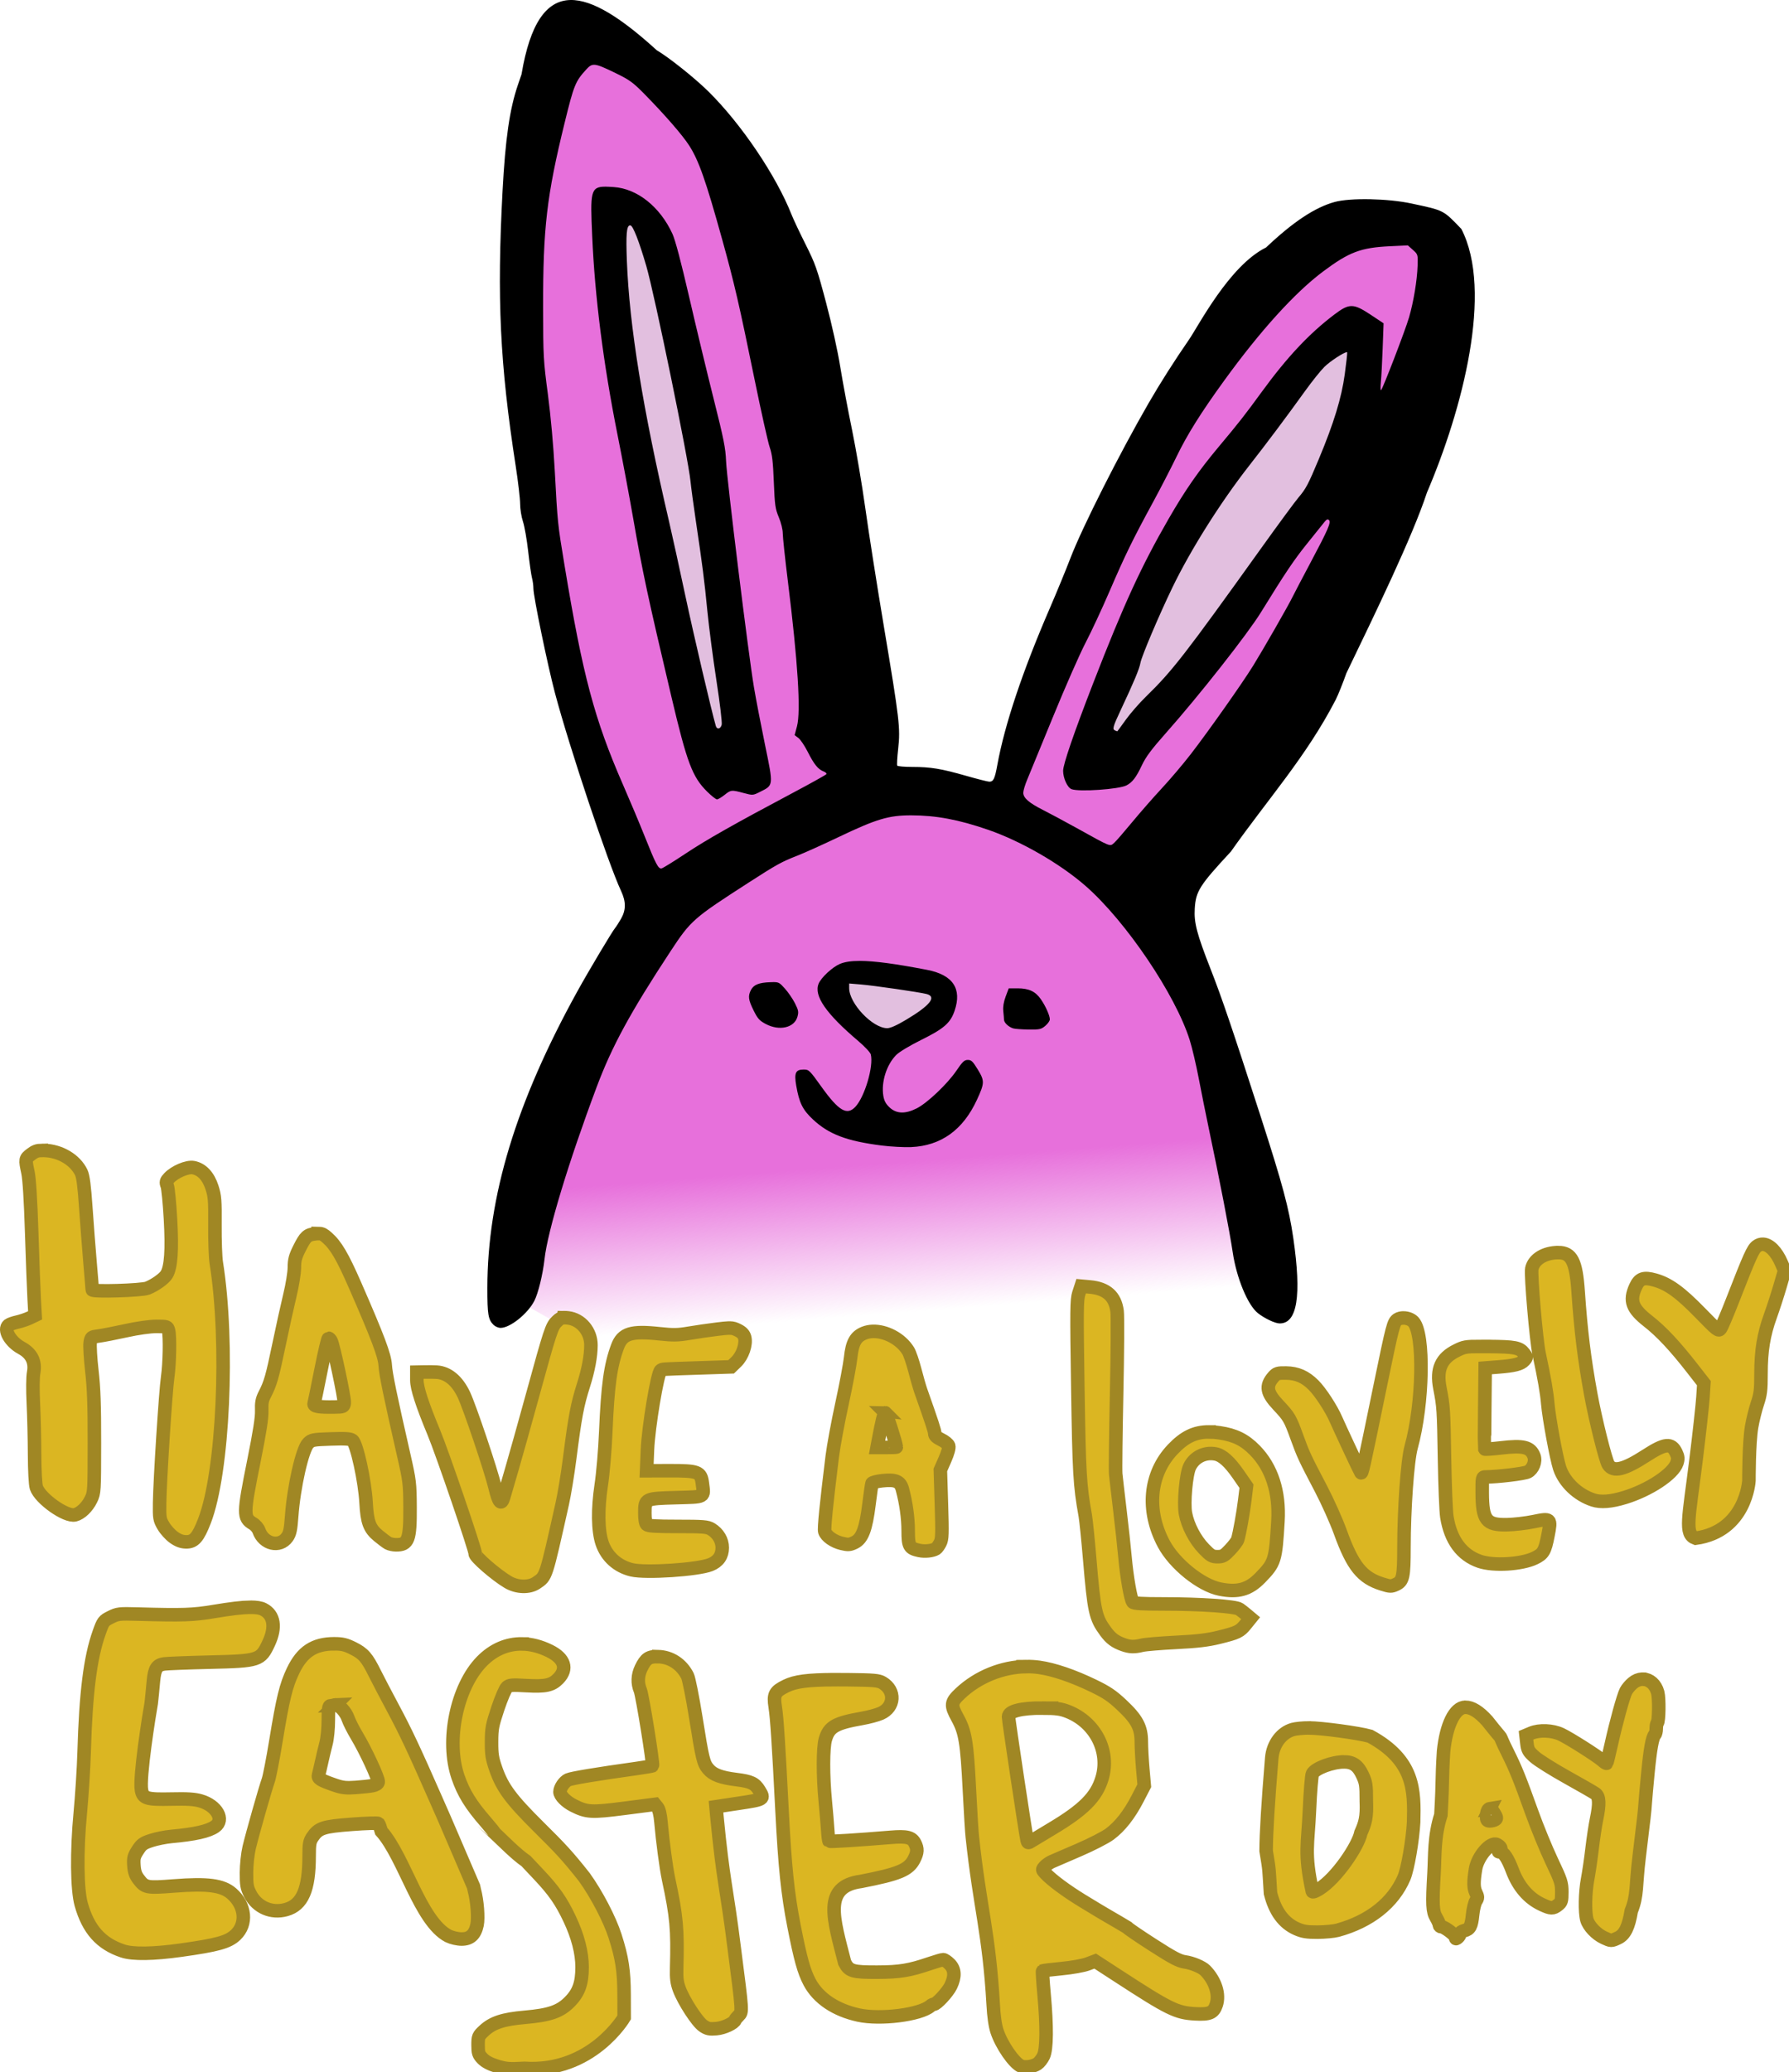 <?xml version="1.0" encoding="UTF-8" standalone="no"?>
<!-- Created with Inkscape (http://www.inkscape.org/) -->

<svg
   xmlns:dc="http://purl.org/dc/elements/1.1/"
   xmlns:cc="http://creativecommons.org/ns#"
   xmlns:rdf="http://www.w3.org/1999/02/22-rdf-syntax-ns#"
   xmlns:svg="http://www.w3.org/2000/svg"
   xmlns="http://www.w3.org/2000/svg"
   xmlns:xlink="http://www.w3.org/1999/xlink"
   xmlns:sodipodi="http://sodipodi.sourceforge.net/DTD/sodipodi-0.dtd"
   xmlns:inkscape="http://www.inkscape.org/namespaces/inkscape"
   width="132.515mm"
   height="153.418mm"
   viewBox="0 0 132.515 153.418"
   version="1.1"
   id="svg8"
   inkscape:version="0.92.2 5c3e80d, 2017-08-06"
   sodipodi:docname="have-a-lovely-easter-day-colour.svg">
  <title
     id="title56">Have a lovely Easter day</title>
  <defs
     id="defs2">
    <linearGradient
       inkscape:collect="always"
       id="linearGradient881">
      <stop
         style="stop-color:#e770db;stop-opacity:1;"
         offset="0"
         id="stop877" />
      <stop
         style="stop-color:#e770db;stop-opacity:0;"
         offset="1"
         id="stop879" />
    </linearGradient>
    <linearGradient
       inkscape:collect="always"
       xlink:href="#linearGradient881"
       id="linearGradient883"
       x1="86.71"
       y1="131.481"
       x2="87.569"
       y2="142.575"
       gradientUnits="userSpaceOnUse" />
  </defs>
  <sodipodi:namedview
     id="base"
     pagecolor="#ffffff"
     bordercolor="#666666"
     borderopacity="1.0"
     inkscape:pageopacity="0.0"
     inkscape:pageshadow="2"
     inkscape:zoom="0.95396696"
     inkscape:cx="204.43436"
     inkscape:cy="272.48316"
     inkscape:document-units="mm"
     inkscape:current-layer="layer1"
     showgrid="false"
     showguides="true"
     inkscape:guide-bbox="true"
     inkscape:snap-global="false"
     fit-margin-top="0"
     fit-margin-left="0"
     fit-margin-right="0"
     fit-margin-bottom="0"
     inkscape:window-width="1436"
     inkscape:window-height="856"
     inkscape:window-x="4"
     inkscape:window-y="0"
     inkscape:window-maximized="1" />
  <g
     inkscape:label="Layer 1"
     inkscape:groupmode="layer"
     id="layer1"
     transform="translate(-18.694,-45.551)">
    <g
       id="g891">
      <path
         inkscape:connector-curvature="0"
         id="path875"
         d="m 114.325,141.893 -49.368,4.438 -8.321,-4.715 6.102,-20.247 7.766,-11.371 -4.438,2.219 -6.934,-20.801 -2.219,-19.137 1.664,-21.356 3.328,-2.496 6.934,4.16 6.656,14.977 7.766,36.888 9.985,0.277 4.16,-11.094 8.598,-19.137 6.656,-8.598 4.715,-4.438 6.102,1.664 2.219,3.328 -9.153,24.962 -13.868,19.969 5.824,9.43 3.328,15.809 z"
         style="fill:url(#linearGradient883);fill-opacity:1;stroke:none;stroke-width:0.265px;stroke-linecap:butt;stroke-linejoin:miter;stroke-opacity:1" />
      <path
         inkscape:connector-curvature="0"
         id="path885"
         d="m 80.21,118.041 1.109,2.496 2.774,2.219 3.051,-1.664 1.109,-1.941 v -1.109 l -5.824,-0.555 z m -16.364,-57.689 0.832,12.758 6.102,27.458 1.664,0.832 1.109,-0.277 -3.328,-24.684 -3.328,-14.7 z m 53.529,9.707 -9.707,11.649 -4.992,8.598 -3.606,10.817 4.438,-2.219 9.707,-11.371 4.992,-8.043 1.664,-7.211 v -1.387 z"
         style="fill:#e2bfdf;fill-opacity:1;stroke:none;stroke-width:0.265px;stroke-linecap:butt;stroke-linejoin:miter;stroke-opacity:1" />
      <path
         id="path21"
         transform="matrix(0.265,0,0,0.265,19.193,45.551)"
         d="M 157.512,0.004 C 150.866,0.172 146.296,6.431 143.893,20.752 l -1.035,3.029 c -2.292,6.711 -3.494,15.06 -4.271,29.631 -1.6,29.993 -0.725,48.315 3.666,76.709 0.684,4.423 1.246,9.208 1.248,10.633 0.002,1.445 0.351,3.634 0.791,4.949 0.434,1.297 1.093,5.051 1.463,8.34 0.37,3.289 0.849,6.628 1.064,7.422 0.215,0.794 0.393,2.127 0.395,2.963 0.003,2.231 3.969,21.434 6.031,29.207 3.982,15.005 14.89,47.65 18.467,55.264 1.408,2.996 1.404,5.336 -0.016,7.801 -0.599,1.041 -1.323,2.17 -1.611,2.51 -0.835,0.987 -7.465,12.1 -10.576,17.729 -17.167,31.055 -25.152,57.361 -25.164,82.902 -0.003,7.426 0.227,8.802 1.719,10.293 0.463,0.463 1.353,0.842 1.98,0.842 2.663,0 7.581,-3.942 9.438,-7.564 1.07,-2.088 2.363,-7.386 2.834,-11.611 0.88,-7.899 6.707,-27.132 14.586,-48.137 4.269,-11.38 9.405,-20.82 20.559,-37.783 5.759,-8.759 6.349,-9.278 21.967,-19.342 7.798,-5.025 9.155,-5.774 13.611,-7.512 1.928,-0.752 7.124,-3.093 11.547,-5.205 10.507,-5.017 13.939,-6.042 20.209,-6.037 6.954,0.004 13.298,1.193 21.525,4.035 9.201,3.178 20.17,9.501 27.26,15.711 11.252,9.856 25.087,30.326 29.08,43.023 0.678,2.155 1.814,6.98 2.525,10.723 0.711,3.743 2.019,10.239 2.906,14.436 2.913,13.773 5.783,28.627 6.58,34.057 1.065,7.255 4.19,14.825 7.057,17.096 1.846,1.462 4.783,2.853 6.049,2.865 4.945,0.049 6.19,-7.673 3.84,-23.826 -1.224,-8.416 -2.982,-14.967 -9.094,-33.902 -7.963,-24.67 -10.868,-33.218 -14.012,-41.242 -3.851,-9.829 -4.677,-12.967 -4.441,-16.891 0.293,-4.88 1.32,-6.503 10.098,-15.957 10.376,-14.731 21.09,-26.536 29.305,-42.434 0.682,-1.354 2.024,-4.688 2.982,-7.41 8.187,-16.989 18.424,-38.036 22.51,-50.443 9.932,-23.204 18.599,-56.3 9.627,-73.66 -5.127,-5.333 -4.772,-5.151 -13.986,-7.121 -6.579,-1.406 -17.036,-1.612 -21.416,-0.42 -5.496,1.495 -11.632,5.561 -19.189,12.715 -10.258,5.063 -18.883,21.892 -21.529,25.723 -4.1,5.937 -8.05,12.146 -11.287,17.746 -8.135,14.073 -18.543,34.679 -21.824,43.211 -1.325,3.447 -3.938,9.794 -5.805,14.104 -7.595,17.531 -12.604,32.471 -14.656,43.717 -0.723,3.964 -1.094,4.742 -2.258,4.742 -0.405,0 -3.306,-0.734 -6.445,-1.631 -7.019,-2.005 -9.929,-2.486 -15.066,-2.49 -2.198,-0.002 -4.097,-0.166 -4.221,-0.365 -0.123,-0.2 -0.005,-2.333 0.264,-4.74 0.641,-5.741 0.365,-8.101 -3.988,-34.076 -1.92,-11.455 -4.252,-26.303 -5.184,-32.994 -0.932,-6.692 -2.614,-16.62 -3.738,-22.064 -1.125,-5.444 -2.601,-13.331 -3.279,-17.527 -0.732,-4.529 -2.344,-11.822 -3.967,-17.941 -2.51,-9.468 -2.979,-10.799 -5.736,-16.297 -1.652,-3.293 -3.403,-7.006 -3.893,-8.25 C 215.09,49.09 205.298,34.593 196.104,25.531 192.309,21.792 185.093,16.037 181.674,14.025 171.836,5.067 163.758,-0.152 157.514,0.004 Z m 6.656,18.092 c 1.112,-0.002 2.766,0.74 6.135,2.383 3.796,1.851 4.767,2.559 7.949,5.797 5.693,5.792 10.597,11.431 12.48,14.352 2.691,4.172 4.646,9.72 9.223,26.188 3.42,12.304 4.722,17.935 9.115,39.387 1.835,8.96 3.725,17.405 4.197,18.766 0.679,1.955 0.92,3.988 1.148,9.691 0.262,6.523 0.396,7.472 1.395,9.865 0.644,1.545 1.104,3.426 1.104,4.514 0,1.026 0.646,7.072 1.436,13.436 2.793,22.521 3.652,36.227 2.535,40.441 l -0.658,2.475 1.045,0.77 c 0.574,0.424 1.761,2.187 2.637,3.918 1.756,3.472 2.879,4.859 4.412,5.441 0.559,0.212 0.913,0.552 0.787,0.756 -0.126,0.203 -4.173,2.464 -8.994,5.023 -16.749,8.893 -24.473,13.26 -30.367,17.172 -3.26,2.164 -6.262,4.022 -6.672,4.129 -0.93,0.243 -1.579,-0.983 -4.865,-9.213 -1.348,-3.376 -4.031,-9.756 -5.965,-14.18 -7.975,-18.244 -11.252,-30.53 -16.33,-61.244 -1.945,-11.766 -1.937,-11.694 -2.729,-26.396 -0.384,-7.128 -1.123,-15.336 -1.932,-21.445 -1.249,-9.439 -1.312,-10.559 -1.332,-24.127 -0.034,-22.317 1.014,-31.308 6.01,-51.658 2.607,-10.621 3.003,-11.595 6.076,-14.957 0.758,-0.829 1.295,-1.28 2.16,-1.281 z m 3.32,34.059 c -4.398,-0.068 -4.376,1.549 -3.848,13.691 0.744,17.09 3.134,35.862 7.074,55.566 1.343,6.718 3.298,17.133 4.344,23.145 2.649,15.233 4.089,21.96 10.738,50.135 4.345,18.409 5.846,22.387 9.988,26.473 1.207,1.191 2.439,2.164 2.738,2.164 0.299,0 1.243,-0.556 2.1,-1.236 1.815,-1.442 1.935,-1.456 5.34,-0.549 2.572,0.685 2.602,0.684 4.584,-0.309 3.825,-1.916 3.789,-1.585 1.416,-13.098 -1.138,-5.521 -2.531,-12.76 -3.096,-16.086 -1.526,-8.982 -7.606,-58.265 -7.799,-63.215 -0.142,-3.656 -0.652,-6.208 -3.49,-17.479 -1.828,-7.259 -4.889,-19.989 -6.805,-28.287 -2.272,-9.845 -3.903,-16.006 -4.693,-17.732 -3.461,-7.562 -9.858,-12.655 -16.426,-13.076 -0.82,-0.053 -1.538,-0.098 -2.166,-0.107 z m 6.676,10.814 c 0.061,-0.008 0.124,-0.004 0.191,0.008 0.72,0.136 2.414,4.487 4.412,11.332 2.303,7.889 11.758,53.907 12.357,60.143 0.153,1.588 0.829,6.598 1.502,11.135 1.899,12.799 2.345,16.291 3.217,25.158 0.446,4.537 1.59,13.289 2.541,19.449 0.96,6.223 1.61,11.675 1.461,12.27 -0.305,1.215 -1.329,1.432 -1.645,0.348 -1.208,-4.156 -6.197,-25.459 -8.523,-36.396 -1.616,-7.599 -3.654,-16.878 -4.527,-20.621 -7.379,-31.629 -11.122,-54.758 -11.816,-73.018 -0.275,-7.222 -0.081,-9.693 0.83,-9.807 z m 217.477,5.588 1.41,1.264 c 1.401,1.254 1.41,1.284 1.305,4.49 -0.132,4.03 -1.131,10.047 -2.387,14.363 -1.037,3.563 -7.296,19.837 -7.816,20.324 -0.174,0.163 -0.204,-0.817 -0.066,-2.178 0.138,-1.361 0.367,-5.63 0.508,-9.486 l 0.256,-7.012 -3.574,-2.371 c -4.878,-3.237 -6.002,-3.246 -10.184,-0.084 -7.027,5.314 -13.219,11.911 -20.314,21.639 -4.728,6.483 -6.376,8.585 -11.83,15.094 -5.814,6.938 -9.526,12.267 -14.236,20.441 -7.633,13.246 -12.54,23.932 -20.988,45.707 -5.443,14.028 -8.447,22.777 -8.447,24.586 0,2.089 1.194,4.699 2.352,5.139 2.116,0.805 13.258,0.04 15.361,-1.055 1.65,-0.859 2.705,-2.237 4.279,-5.58 1.121,-2.382 2.684,-4.478 6.762,-9.072 9.227,-10.397 22.783,-27.61 26.533,-33.691 6.768,-10.974 9.212,-14.613 12.857,-19.141 2.263,-2.81 4.469,-5.558 4.906,-6.107 0.58,-0.73 0.919,-0.876 1.252,-0.543 0.644,0.644 -0.193,2.576 -5.129,11.852 -2.294,4.31 -4.579,8.671 -5.078,9.691 -1.23,2.517 -8.153,14.591 -11.025,19.23 -3.032,4.897 -12.566,18.399 -17.436,24.693 -2.106,2.722 -5.728,6.991 -8.049,9.486 -2.321,2.495 -6.061,6.762 -8.311,9.484 -2.25,2.722 -4.465,5.275 -4.924,5.672 -1.351,1.169 -0.59,1.462 -10.689,-4.127 -3.316,-1.835 -7.492,-4.074 -9.279,-4.975 -3.921,-1.975 -5.52,-3.367 -5.52,-4.811 0,-0.585 0.487,-2.218 1.082,-3.629 0.595,-1.411 3.854,-9.34 7.242,-17.619 3.388,-8.279 7.468,-17.555 9.064,-20.613 1.596,-3.058 4.629,-9.568 6.74,-14.467 4.321,-10.029 6.453,-14.396 12,-24.592 2.121,-3.899 5.142,-9.744 6.715,-12.99 3.004,-6.199 6.785,-12.232 13.258,-21.162 10.164,-14.023 19.824,-24.675 27.74,-30.586 7.265,-5.424 10.5,-6.641 18.678,-7.029 z m -17.09,29.844 h 0.002 c 0.052,-3.41e-4 0.089,0.011 0.111,0.033 0.082,0.082 -0.215,2.839 -0.662,6.125 -0.9,6.607 -3.059,13.658 -7.244,23.67 -2.977,7.121 -3.609,8.317 -5.691,10.762 -0.967,1.135 -5.613,7.446 -10.326,14.023 -21.581,30.113 -24.916,34.405 -32.354,41.652 -1.862,1.815 -4.407,4.738 -5.654,6.496 -1.247,1.758 -2.298,3.182 -2.336,3.164 -0.038,-0.019 -0.3,-0.126 -0.584,-0.24 -0.828,-0.334 -0.634,-1.038 1.588,-5.768 3.712,-7.9 5.193,-11.448 5.488,-13.137 0.317,-1.813 5.176,-13.266 8.926,-21.035 5.08,-10.525 13.465,-23.829 21.447,-34.027 5.11,-6.528 10.214,-13.341 15.65,-20.885 1.928,-2.676 4.353,-5.705 5.391,-6.732 1.606,-1.589 5.47,-4.096 6.248,-4.102 z M 238.459,268.455 c -2.464,-0.004 -4.264,0.283 -5.592,0.846 -2.067,0.876 -5.205,3.785 -5.922,5.492 -1.421,3.381 2.046,8.396 11.115,16.078 1.764,1.494 3.32,3.162 3.457,3.707 0.829,3.302 -1.684,11.834 -4.311,14.637 -2.348,2.506 -4.647,1.155 -9.461,-5.566 -3.353,-4.682 -3.522,-4.846 -4.99,-4.846 -2.246,0 -2.688,0.94 -2.088,4.443 0.834,4.863 1.785,6.789 4.693,9.51 4.42,4.135 9.447,6.04 19.186,7.271 2.609,0.33 6.323,0.529 8.254,0.443 8.346,-0.371 14.488,-4.78 18.371,-13.184 2.171,-4.699 2.19,-5.309 0.256,-8.484 -1.385,-2.274 -1.806,-2.682 -2.787,-2.682 -0.975,0 -1.477,0.472 -3.191,3.002 -2.496,3.683 -8.129,9.03 -11.088,10.527 -3.186,1.612 -5.654,1.538 -7.562,-0.229 -1.058,-0.979 -1.534,-1.841 -1.766,-3.197 -0.663,-3.89 0.884,-8.801 3.631,-11.529 0.849,-0.843 3.849,-2.638 7.1,-4.246 6.201,-3.068 8.019,-4.663 9.176,-8.059 2.111,-6.194 -0.482,-10.044 -7.699,-11.436 -8.717,-1.68 -14.674,-2.493 -18.781,-2.5 z m -24.279,5.928 c -0.235,0.004 -0.499,0.012 -0.801,0.023 -3.114,0.107 -4.598,0.706 -5.352,2.162 -0.881,1.703 -0.747,2.739 0.734,5.729 1.135,2.29 1.639,2.851 3.402,3.785 3.804,2.016 7.998,1.056 8.85,-2.023 0.376,-1.359 0.291,-1.821 -0.701,-3.785 -0.622,-1.231 -1.887,-3.073 -2.811,-4.094 -1.45,-1.603 -1.673,-1.823 -3.322,-1.797 z m 21.293,0.381 3.301,0.275 c 3.655,0.305 16.34,2.146 18.324,2.66 2.935,0.76 1.011,3.195 -5.682,7.184 -2.675,1.594 -4.418,2.37 -5.32,2.367 -4.077,-0.011 -10.623,-6.904 -10.623,-11.186 z m 44.602,1.355 -0.854,2.279 c -0.557,1.489 -0.79,2.883 -0.672,4.021 0.099,0.958 0.193,2.068 0.205,2.467 0.026,0.855 1.311,2.051 2.609,2.43 0.505,0.147 2.437,0.286 4.291,0.309 3.056,0.038 3.488,-0.057 4.639,-1.025 0.698,-0.587 1.27,-1.401 1.27,-1.807 0,-1.072 -1.151,-3.656 -2.502,-5.619 -1.505,-2.187 -3.352,-3.055 -6.502,-3.055 z"
         style="fill:#000000;stroke-width:3.78"
         inkscape:connector-curvature="0" />
      <path
         id="path62"
         transform="matrix(0.265,0,0,0.265,19.193,45.551)"
         d="m 9.852,321.393 c -1.343,0.019 -1.975,0.264 -3.035,1.072 -1.674,1.277 -1.689,1.363 -0.879,5.125 0.383,1.779 0.751,7.754 1.037,16.785 0.244,7.712 0.558,16.063 0.697,18.559 l 0.254,4.537 -1.518,0.725 c -0.835,0.398 -2.382,0.917 -3.439,1.154 -1.057,0.237 -2.162,0.63 -2.455,0.873 -1.489,1.236 0.429,4.638 3.58,6.354 2.851,1.551 3.995,3.857 3.428,6.904 -0.237,1.272 -0.272,4.722 -0.086,8.529 0.172,3.516 0.328,9.937 0.348,14.27 0.019,4.643 0.224,8.453 0.498,9.279 1.038,3.13 8.304,8.272 10.803,7.645 1.609,-0.404 3.421,-2.146 4.463,-4.293 0.928,-1.912 0.945,-2.213 0.959,-15.766 0.011,-10.57 -0.155,-15.298 -0.709,-20.125 -0.398,-3.47 -0.609,-7.03 -0.469,-7.908 0.251,-1.568 0.295,-1.601 2.373,-1.867 1.165,-0.149 4.585,-0.814 7.6,-1.477 3.332,-0.732 6.683,-1.205 8.549,-1.205 2.999,0 3.076,0.027 3.375,1.135 0.447,1.66 0.303,9.283 -0.248,13.094 -0.571,3.95 -2.152,28.648 -2.244,35.057 -0.062,4.272 0.002,4.65 1.076,6.479 0.628,1.068 1.927,2.498 2.887,3.178 1.244,0.882 2.238,1.241 3.461,1.254 2.223,0.023 3.315,-1.226 5.109,-5.852 5.248,-13.528 6.9,-49.623 3.301,-72.15 -0.237,-1.487 -0.407,-6.207 -0.375,-10.49 0.052,-6.947 -0.037,-8.086 -0.83,-10.535 -1.018,-3.146 -2.845,-5.087 -5.205,-5.529 -1.688,-0.317 -5.165,1.164 -6.785,2.889 -0.828,0.882 -0.9,1.183 -0.514,2.174 0.246,0.633 0.655,4.802 0.908,9.264 0.493,8.703 0.161,13.477 -1.078,15.541 -0.685,1.141 -3.264,2.976 -5.342,3.801 -1.65,0.655 -15.445,1.066 -15.445,0.461 0,-0.246 -0.276,-3.66 -0.615,-7.584 -0.339,-3.924 -0.873,-10.861 -1.186,-15.416 -0.41,-5.97 -0.762,-8.693 -1.266,-9.754 -1.68,-3.54 -5.908,-6.061 -10.361,-6.178 -0.224,-0.008 -0.429,-0.008 -0.621,-0.004 z m 77.453,23.234 c -0.278,-0.004 -0.598,0.019 -0.988,0.062 -2.309,0.26 -2.805,0.711 -4.504,4.084 -1.152,2.287 -1.41,3.269 -1.416,5.385 -0.004,1.447 -0.558,4.862 -1.256,7.744 -0.687,2.835 -2.061,9.053 -3.051,13.816 -1.869,8.991 -2.389,10.806 -3.973,13.855 -0.747,1.439 -0.921,2.377 -0.844,4.521 0.071,1.953 -0.548,5.908 -2.221,14.229 -2.95,14.67 -2.962,15.73 -0.207,17.357 0.672,0.397 1.418,1.281 1.656,1.963 1.308,3.753 5.777,4.79 7.885,1.83 0.757,-1.063 0.986,-2.131 1.256,-5.867 0.595,-8.232 2.98,-18.748 4.627,-20.395 0.964,-0.964 1.348,-1.036 6.312,-1.203 4.085,-0.137 5.458,-0.049 6.041,0.393 1.207,0.915 3.492,11.343 3.822,17.445 0.291,5.375 0.958,7.184 3.391,9.199 1.062,0.88 2.302,1.809 2.756,2.064 0.454,0.255 1.441,0.471 2.193,0.479 3.465,0.03 4.005,-1.411 3.949,-10.506 -0.041,-6.682 -0.124,-7.369 -1.783,-14.641 -3.744,-16.406 -5.017,-22.575 -5.156,-25.008 -0.157,-2.745 -2.066,-7.808 -8.457,-22.42 -3.48,-7.957 -5.322,-11.094 -7.775,-13.248 -0.955,-0.838 -1.423,-1.124 -2.258,-1.141 z m 403.613,2.988 c -0.599,-0.03 -1.182,0.149 -1.721,0.551 -1.112,0.83 -1.947,2.692 -6.826,15.203 -1.509,3.869 -3.009,7.395 -3.336,7.836 -0.562,0.759 -0.865,0.524 -5.672,-4.41 -5.57,-5.717 -8.869,-8.112 -12.625,-9.166 -3.194,-0.896 -4.372,-0.487 -5.455,1.898 -1.764,3.886 -0.963,6.082 3.477,9.549 3.722,2.906 7.497,6.934 12.408,13.236 l 3.211,4.119 -0.254,3.922 c -0.138,2.158 -1.008,10.048 -1.936,17.533 -2.022,16.327 -3.302,20.721 -0.117,21.854 14.14,-1.948 14.904,-16.08 14.904,-16.08 0,0 -0.026,-10.489 0.748,-15.025 0.327,-1.913 1.051,-4.842 1.609,-6.506 0.87,-2.59 1.016,-3.788 1.016,-8.324 0,-6.402 0.74,-10.947 2.637,-16.186 0.783,-2.164 1.995,-5.897 2.693,-8.295 l 1.271,-4.359 -0.855,-1.996 c -1.425,-3.325 -3.38,-5.268 -5.178,-5.354 z m -57.229,2.328 c -3.829,0.004 -6.876,1.868 -7.408,4.527 -0.336,1.678 1.241,20.013 2.039,23.723 1.455,6.76 2.176,10.925 2.432,14.021 0.316,3.837 2.426,15.255 3.307,17.896 1.334,4.003 5.042,7.536 9.393,8.953 2.127,0.693 4.996,0.465 8.801,-0.699 6.832,-2.09 13.563,-6.544 14.59,-9.654 0.383,-1.161 0.34,-1.677 -0.244,-2.908 -1.304,-2.748 -3.09,-2.571 -8.342,0.826 -6.178,3.996 -9.175,4.722 -10.582,2.562 -0.765,-1.175 -3.628,-12.631 -4.91,-19.656 -1.823,-9.987 -2.781,-17.783 -3.529,-28.709 -0.577,-8.428 -1.829,-10.887 -5.545,-10.883 z m -133.365,9.379 -0.656,2.012 c -0.587,1.801 -0.616,4.556 -0.281,26.344 0.368,23.975 0.559,27.271 2.072,35.676 0.225,1.248 0.785,6.722 1.246,12.166 1.256,14.84 1.604,16.406 4.471,20.297 1.435,1.947 2.642,2.847 4.908,3.656 1.854,0.662 3.064,0.699 5.256,0.164 0.907,-0.221 5.175,-0.579 9.484,-0.795 5.943,-0.298 8.84,-0.641 11.992,-1.42 5.23,-1.293 5.847,-1.592 7.518,-3.656 l 1.361,-1.684 -1.156,-0.973 c -0.636,-0.535 -1.527,-1.234 -1.98,-1.551 -1.127,-0.787 -10.895,-1.461 -21.162,-1.461 -6.09,0 -8.329,-0.134 -8.627,-0.516 -0.611,-0.784 -1.69,-6.939 -2.188,-12.475 -0.245,-2.722 -0.89,-8.661 -1.436,-13.197 -0.545,-4.537 -1.071,-9.085 -1.168,-10.105 -0.097,-1.021 0.018,-11.135 0.256,-22.477 0.239,-11.342 0.3,-21.678 0.135,-22.971 -0.542,-4.231 -2.958,-6.392 -7.617,-6.814 z m -144.467,8.793 c -0.85,0.002 -1.264,0.258 -2.055,1.016 -1.476,1.414 -1.808,2.419 -6.812,20.611 -2.184,7.939 -4.811,17.31 -5.838,20.826 -1.027,3.516 -2.04,6.995 -2.252,7.732 -0.674,2.344 -1.369,1.564 -2.383,-2.68 -1.16,-4.854 -7.068,-22.407 -8.727,-25.93 -1.852,-3.932 -4.488,-6.136 -7.59,-6.346 -0.68,-0.046 -2.211,-0.065 -3.402,-0.041 l -2.164,0.043 v 2.25 c 0,2.194 1.484,6.761 4.766,14.66 2.387,5.747 11.747,33.122 11.543,33.764 -0.24,0.755 5.784,5.994 9.188,7.99 2.546,1.493 5.898,1.583 7.914,0.211 2.777,-1.89 2.548,-1.19 7.242,-22.168 0.584,-2.609 1.511,-8.27 2.062,-12.58 1.505,-11.767 2.122,-15.036 3.875,-20.535 1.337,-4.194 2.068,-8.119 2.072,-11.135 0.008,-3.877 -2.801,-7.21 -6.414,-7.617 -0.411,-0.046 -0.742,-0.073 -1.025,-0.072 z m 234.562,0.088 c -0.622,-0.004 -1.214,0.126 -1.656,0.416 -1.129,0.74 -1.362,1.623 -4.793,18.281 -5.143,24.97 -5.144,24.984 -5.504,24.459 -0.245,-0.358 -5.989,-12.647 -6.924,-14.814 -1.293,-2.996 -4.337,-7.662 -6.244,-9.57 -2.335,-2.337 -4.623,-3.346 -7.682,-3.387 -2.371,-0.03 -2.705,0.074 -3.605,1.121 -2.18,2.534 -1.842,4.413 1.418,7.875 3.02,3.206 3.301,3.689 5.197,8.91 1.803,4.967 2.171,5.755 6.727,14.436 1.845,3.516 4.278,8.948 5.408,12.072 3.449,9.537 6.061,12.783 11.713,14.549 2.218,0.693 2.505,0.701 3.812,0.105 1.998,-0.91 2.257,-2.088 2.264,-10.312 0.011,-10.826 0.971,-24.297 2.002,-28.029 3.372,-12.21 3.73,-31.61 0.645,-35.02 -0.625,-0.69 -1.741,-1.083 -2.777,-1.092 z m -188.297,2.816 v 0.004 c -0.13,-0.002 -0.269,3.1e-4 -0.418,0.004 -0.715,0.026 -1.675,0.131 -3.119,0.307 -2.282,0.277 -5.818,0.788 -7.859,1.137 -3.135,0.535 -4.433,0.557 -8.344,0.139 -7.84,-0.838 -10.274,-0.087 -11.652,3.596 -1.97,5.265 -2.739,10.83 -3.291,23.844 -0.216,5.094 -0.769,11.606 -1.262,14.848 -1.019,6.703 -0.934,12.722 0.23,16.186 1.278,3.803 4.334,6.551 8.33,7.492 3.914,0.922 18.416,-0.035 21.947,-1.447 2.195,-0.878 3.32,-2.484 3.32,-4.74 0,-2.053 -1.173,-4.03 -3.074,-5.182 -1.108,-0.671 -2.214,-0.762 -9.381,-0.762 -6.124,0 -8.255,-0.13 -8.66,-0.535 -0.332,-0.332 -0.534,-1.551 -0.529,-3.189 0.011,-4.066 0.016,-4.069 8.766,-4.316 8.298,-0.234 7.82,0.027 7.32,-3.977 -0.409,-3.274 -1.167,-3.565 -9.232,-3.543 l -6.361,0.016 0.238,-5.838 c 0.261,-6.366 2.818,-21.642 3.719,-22.215 0.591,-0.376 -0.268,-0.321 10.695,-0.686 l 8.969,-0.297 1.463,-1.418 c 1.728,-1.675 2.832,-4.89 2.334,-6.793 -0.228,-0.871 -0.799,-1.471 -1.93,-2.029 -0.815,-0.403 -1.309,-0.592 -2.219,-0.604 z m 39.922,0.936 c -0.83,0.03 -1.623,0.183 -2.348,0.473 -2.42,0.968 -3.362,2.671 -3.809,6.883 -0.199,1.88 -1.293,7.687 -2.43,12.904 -1.137,5.217 -2.354,11.805 -2.705,14.641 -1.647,13.311 -2.338,20.238 -2.098,20.996 0.425,1.338 2.49,2.795 4.721,3.33 1.824,0.438 2.265,0.404 3.633,-0.264 2.123,-1.037 3.15,-3.766 4.01,-10.658 0.368,-2.949 0.741,-5.571 0.828,-5.826 0.087,-0.255 1.394,-0.596 2.904,-0.758 3.694,-0.396 5.004,0.155 5.596,2.354 1.036,3.846 1.623,8.053 1.623,11.627 0,4.345 0.321,4.912 3.113,5.508 1.561,0.333 3.694,0.103 4.676,-0.504 0.255,-0.158 0.766,-0.866 1.133,-1.576 0.586,-1.132 0.63,-2.464 0.369,-10.848 l -0.297,-9.557 1.299,-2.959 c 0.805,-1.833 1.198,-3.277 1.035,-3.791 -0.145,-0.457 -1.082,-1.228 -2.084,-1.715 -1.272,-0.618 -1.822,-1.14 -1.822,-1.73 0,-0.732 -0.652,-2.719 -3.932,-12.025 -0.328,-0.932 -1.071,-3.525 -1.652,-5.762 -0.581,-2.236 -1.406,-4.629 -1.832,-5.316 -2.081,-3.362 -6.337,-5.552 -9.932,-5.426 z m -152.102,1.906 c 0.181,0 0.502,0.325 0.715,0.723 0.657,1.228 3.83,16.113 3.691,17.318 -0.127,1.106 -0.203,1.139 -2.811,1.18 -4.395,0.069 -5.846,-0.189 -5.611,-0.996 0.111,-0.383 0.985,-4.639 1.943,-9.459 0.958,-4.82 1.891,-8.766 2.072,-8.766 z m 322.172,2.305 c -4.392,-0.011 -4.799,0.134 -6.83,1.131 -4.339,2.13 -5.713,5.214 -4.684,10.51 1.004,5.164 1.052,5.886 1.289,19.875 0.125,7.372 0.414,14.596 0.645,16.053 1.028,6.507 4.133,10.721 9.18,12.465 3.847,1.33 11.722,0.859 15.396,-0.92 2.381,-1.153 2.836,-1.924 3.682,-6.242 0.954,-4.874 0.885,-4.941 -4.049,-3.926 -2.104,0.433 -5.435,0.816 -7.402,0.854 -5.815,0.111 -6.876,-1.256 -6.916,-8.902 -0.023,-4.328 -2.6e-4,-4.433 0.904,-4.439 3.462,-0.023 10.845,-0.914 11.836,-1.426 1.428,-0.738 2.29,-2.922 1.73,-4.385 -0.982,-2.57 -2.938,-3.057 -9.266,-2.309 -2.455,0.29 -4.497,0.429 -4.537,0.307 -0.04,-0.122 -0.022,-5.264 0.043,-11.426 l 0.115,-11.201 3.596,-0.277 c 4.555,-0.351 6.364,-0.813 7.316,-1.865 0.736,-0.813 0.733,-0.869 -0.066,-1.939 -1.205,-1.613 -2.529,-1.872 -9.84,-1.924 -0.806,-0.008 -1.515,-0.012 -2.143,-0.012 z m -166.547,18.523 c 0.286,0 2.947,8.256 3.092,9.59 0.008,0.057 -1.205,0.102 -2.689,0.102 h -2.699 l 0.289,-1.547 c 1.095,-5.866 1.657,-8.145 2.008,-8.145 z m 90.48,5.352 c -3.983,-0.011 -6.912,1.463 -10.176,4.914 -6.486,6.858 -7.435,17.016 -2.459,26.352 3.006,5.64 10.413,11.6 15.723,12.65 4.994,0.988 8.058,0.13 11.248,-3.152 4.1,-4.219 4.29,-4.824 4.941,-15.822 0.484,-8.17 -1.734,-15.004 -6.434,-19.807 -2.85,-2.913 -5.579,-4.263 -9.902,-4.898 -1.048,-0.154 -2.022,-0.234 -2.941,-0.236 z m 0.689,6.033 c 0.373,0.008 0.75,0.048 1.129,0.119 1.924,0.361 3.947,2.186 6.473,5.84 l 2.195,3.174 -0.486,3.945 c -0.453,3.685 -1.437,9.16 -1.975,10.975 -0.129,0.436 -1.074,1.688 -2.098,2.783 -1.633,1.746 -2.066,1.99 -3.533,1.99 -1.48,0 -1.919,-0.252 -3.801,-2.195 -2.491,-2.572 -4.544,-6.512 -5.166,-9.912 -0.533,-2.914 0.171,-10.87 1.146,-12.951 1.125,-2.401 3.506,-3.829 6.115,-3.768 z M 68.021,449.027 c -2.255,0.026 -5.474,0.414 -10.096,1.186 -5.874,0.981 -8.59,1.073 -21.24,0.721 -5.275,-0.147 -5.675,-0.1 -7.629,0.877 -1.983,0.991 -2.107,1.157 -3.234,4.33 -2.478,6.974 -3.704,16.743 -4.193,33.406 -0.133,4.537 -0.622,12.238 -1.088,17.115 -1.002,10.486 -0.889,21.231 0.266,25.342 1.987,7.07 5.53,11.037 11.672,13.066 2.788,0.921 8.465,0.836 16.168,-0.24 10.234,-1.43 13.265,-2.271 15.342,-4.256 3.24,-3.097 2.763,-8.185 -1.086,-11.564 -2.628,-2.308 -6.757,-2.85 -16.133,-2.125 -7.645,0.591 -8.092,0.506 -9.914,-1.883 -0.871,-1.142 -1.192,-2.081 -1.311,-3.842 -0.137,-2.032 9.58e-4,-2.577 1.072,-4.244 1.077,-1.676 1.553,-2.018 3.846,-2.754 1.439,-0.462 3.916,-0.957 5.504,-1.102 6.654,-0.605 10.381,-1.446 12.27,-2.771 2.694,-1.89 0.468,-5.845 -4.023,-7.15 -1.725,-0.501 -3.669,-0.628 -8.174,-0.527 -6.889,0.153 -7.939,-0.156 -8.375,-2.479 -0.666,-3.549 2.17,-21.276 2.723,-24.32 0.423,-3.92 0.077,-0.626 0.621,-6.268 0.325,-3.384 0.968,-4.395 2.982,-4.686 0.859,-0.124 6.575,-0.347 12.699,-0.494 13.868,-0.333 14.269,-0.462 16.551,-5.371 2.042,-4.393 1.493,-7.828 -1.498,-9.375 -0.796,-0.412 -1.967,-0.611 -3.721,-0.592 z m 23.502,10.205 v 0.002 c -5.58,0 -8.947,2.212 -11.498,7.555 -1.962,4.109 -2.826,7.652 -4.793,19.639 -0.835,5.09 -1.791,10.008 -2.123,10.93 -0.833,2.313 -4.474,15.129 -5.352,18.838 -0.409,1.73 -0.729,4.74 -0.74,6.973 -0.015,3.424 0.117,4.191 1.035,5.977 1.915,3.724 5.965,5.477 10.027,4.34 4.558,-1.276 6.439,-5.625 6.445,-14.904 0.002,-3.423 0.128,-4.148 0.932,-5.34 1.72,-2.552 2.979,-2.962 10.965,-3.57 3.974,-0.303 7.346,-0.407 7.494,-0.232 0.148,0.175 0.505,1.153 0.795,2.174 6.489,7.294 10.812,25.088 18.713,29.244 1.037,0.502 2.596,0.861 3.732,0.861 2.402,0 3.727,-1.218 4.312,-3.963 0.415,-1.948 0.046,-6.691 -0.754,-9.662 -0.107,-0.396 -0.186,-0.758 -0.244,-1.07 l -8.166,-18.996 -2.432,-5.527 c -5.966,-13.566 -8.406,-18.754 -11.814,-25.117 -2.005,-3.743 -4.334,-8.197 -5.178,-9.898 -2.187,-4.411 -3.164,-5.539 -6.041,-6.977 -2.086,-1.042 -3.048,-1.273 -5.316,-1.273 z m 52.539,0.035 c -4.16,-0.067 -8.054,1.582 -11.289,4.889 -7.014,7.169 -10.103,22.198 -6.633,32.285 1.546,4.493 3.564,7.761 7.775,12.592 1.433,1.645 2.506,2.99 2.383,2.99 2.586,2.445 6.09,6.024 8.852,7.914 l 3.557,3.775 c 4.295,4.556 6.286,7.412 8.635,12.385 2.3,4.869 3.482,9.451 3.482,13.486 0,4.531 -0.933,7.115 -3.504,9.701 -2.697,2.713 -5.596,3.709 -12.516,4.305 -6,0.516 -8.991,1.495 -11.383,3.727 -1.597,1.49 -1.672,1.675 -1.672,4.039 0,2.186 0.144,2.628 1.227,3.758 0.825,0.861 2.162,1.564 4.08,2.146 2.497,0.758 3.45,0.833 7.641,0.59 18.827,1.244 27.883,-14.23 27.883,-14.23 l -0.016,-6.311 c -0.015,-6.697 -0.576,-10.342 -2.518,-16.395 -1.51,-4.708 -5.148,-11.683 -8.6,-16.488 -4.808,-6.07 -6.603,-7.954 -12.697,-13.994 -7.777,-7.715 -10.181,-10.938 -11.994,-16.094 -1.077,-3.061 -1.25,-4.128 -1.24,-7.68 0.011,-3.729 0.177,-4.622 1.746,-9.332 0.954,-2.865 2.098,-5.537 2.543,-5.939 0.713,-0.645 1.353,-0.701 5.42,-0.469 5.374,0.307 7.147,-0.079 8.969,-1.959 2.654,-2.739 1.737,-5.633 -2.441,-7.703 -2.602,-1.289 -5.194,-1.948 -7.689,-1.988 z m 37.977,3.559 c -2.552,-0.06 -3.419,0.529 -4.707,3.189 -0.987,2.038 -1.067,4.236 -0.229,6.242 0.581,1.391 3.698,20.749 3.391,21.057 -0.082,0.082 -2.174,0.434 -4.65,0.781 -11.109,1.557 -17.918,2.69 -18.932,3.152 -1.092,0.497 -2.273,2.243 -2.273,3.357 0,1.043 1.687,2.761 3.723,3.793 3.794,1.922 5.04,1.991 14.359,0.787 l 8.475,-1.096 0.693,0.857 c 0.442,0.546 0.797,2.022 0.975,4.068 0.462,5.329 1.476,12.934 2.133,15.998 2.233,10.412 2.559,13.986 2.26,24.746 -0.082,2.93 0.077,4.192 0.752,5.994 1.249,3.334 5,9.1 6.652,10.227 1.201,0.819 1.789,0.943 3.711,0.775 2.081,-0.181 4.97,-1.534 5.252,-2.459 0.052,-0.17 0.488,-0.703 0.971,-1.186 1.067,-1.067 1.081,-0.855 -1.24,-18.824 -2.153,-17.277 -3.071,-18.244 -4.873,-37.033 l -0.227,-2.502 6.443,-0.971 c 7.071,-1.065 7.149,-1.114 5.637,-3.594 -1.203,-1.973 -2.336,-2.509 -6.338,-3.004 -4.392,-0.544 -6.545,-1.35 -7.895,-2.953 -1.369,-1.627 -1.627,-2.688 -3.51,-14.471 -0.896,-5.609 -1.936,-10.807 -2.311,-11.549 -1.666,-3.301 -4.729,-5.302 -8.242,-5.385 z m 102.896,2.773 c -6.609,0.093 -13.416,2.804 -18.381,7.465 -2.681,2.516 -2.766,3.277 -0.785,6.881 2.168,3.944 2.648,6.852 3.314,20.014 0.33,6.522 0.702,12.507 0.824,13.301 2.106,19.692 4.68,26.709 5.83,46.811 0.161,3.158 0.542,5.828 1.051,7.377 1.268,3.859 4.738,8.897 6.73,9.773 1.083,0.476 3.347,0.163 4.559,-0.631 0.531,-0.348 1.302,-1.33 1.711,-2.184 0.933,-1.948 0.99,-8.209 0.158,-17.332 -0.316,-3.462 -0.5,-6.364 -0.408,-6.449 0.091,-0.086 2.47,-0.376 5.285,-0.645 2.897,-0.276 6.052,-0.838 7.27,-1.293 l 2.148,-0.805 6.342,4.121 c 14.39,9.351 16.378,10.327 21.602,10.611 4.026,0.22 5.145,-0.263 5.908,-2.557 0.956,-2.871 -0.263,-6.677 -3.061,-9.559 -0.924,-0.952 -3.685,-2.107 -5.713,-2.389 -1.644,-0.229 -3.406,-1.16 -9.072,-4.803 -3.868,-2.487 -7.031,-4.652 -7.031,-4.811 -4.358,-2.633 -4.629,-2.611 -12.656,-7.525 -4.409,-2.699 -8.475,-5.714 -10.199,-7.562 -0.981,-1.052 -0.984,-1.081 -0.215,-1.932 0.43,-0.475 1.34,-1.108 2.025,-1.406 0.685,-0.299 4.078,-1.763 7.539,-3.254 3.461,-1.491 7.317,-3.468 8.568,-4.393 2.901,-2.143 5.485,-5.432 7.832,-9.963 l 1.855,-3.578 -0.414,-4.67 c -0.228,-2.568 -0.416,-5.978 -0.416,-7.578 -0.004,-4.044 -1.195,-6.289 -5.453,-10.295 -2.696,-2.536 -4.199,-3.552 -7.91,-5.348 -5.707,-2.762 -11.128,-4.608 -15.199,-5.174 -1.198,-0.167 -2.415,-0.238 -3.639,-0.221 z m 172.504,3.521 c -0.119,-0.004 -0.239,-0.003 -0.359,0.002 -0.875,0.046 -1.772,0.396 -2.594,1.088 -0.706,0.594 -1.548,1.592 -1.871,2.217 -0.748,1.447 -2.741,8.671 -4.154,15.057 -0.602,2.722 -1.169,5.026 -1.258,5.121 -0.089,0.095 -0.578,-0.205 -1.088,-0.668 -1.415,-1.286 -9.324,-6.31 -11.648,-7.398 -2.44,-1.143 -6.06,-1.295 -8.318,-0.352 l -1.488,0.621 0.246,2.162 c 0.217,1.921 0.457,2.353 2.162,3.873 1.056,0.941 5.1,3.483 8.988,5.646 3.888,2.164 7.488,4.233 7.998,4.598 1.135,0.811 1.225,2.876 0.312,7.215 -0.339,1.613 -0.895,5.29 -1.234,8.172 -0.339,2.882 -0.896,6.695 -1.238,8.473 -0.71,3.684 -0.816,9.294 -0.217,11.385 0.516,1.8 2.629,4.03 4.75,5.014 2.038,0.946 2.062,0.947 3.953,0.062 1.891,-0.884 2.964,-3.065 3.703,-7.527 1.774,-4.419 1.202,-6.928 2.205,-15.115 1.365,-11.171 1.556,-12.847 1.693,-14.99 0.066,-1.021 0.406,-4.826 0.756,-8.455 0.648,-6.717 1.244,-10 1.941,-10.703 0.214,-0.215 0.389,-0.973 0.389,-1.684 0,-0.711 0.132,-1.423 0.293,-1.584 0.478,-0.478 0.567,-6.842 0.119,-8.506 -0.619,-2.298 -2.251,-3.647 -4.039,-3.723 z m -225.934,0.141 c -7.662,0.026 -11.091,0.498 -13.678,1.764 -3.141,1.537 -3.573,2.368 -3.025,5.826 0.481,3.038 0.949,10.146 1.908,28.984 0.797,15.655 1.582,23.243 3.328,32.156 1.813,9.254 2.803,12.816 4.391,15.795 2.409,4.52 7.274,7.78 13.695,9.178 6.075,1.322 17.148,-0.07 20.031,-2.518 0.34,-0.289 0.779,-0.517 0.975,-0.506 0.743,0.042 3.883,-3.343 4.734,-5.102 1.281,-2.645 1.178,-4.651 -0.316,-6.145 -0.663,-0.663 -1.465,-1.205 -1.783,-1.205 -0.318,0 -1.956,0.472 -3.641,1.047 -5.802,1.981 -8.491,2.423 -14.852,2.441 -6.836,0.019 -7.818,-0.272 -9.057,-2.699 -3.15,-12.335 -6.198,-21.218 4.557,-22.656 10.64,-2.072 13.323,-3.192 14.855,-6.195 0.973,-1.908 1.02,-2.925 0.209,-4.494 -0.859,-1.66 -2.276,-1.997 -6.816,-1.621 -9.282,0.769 -16.983,1.25 -17.162,1.07 -0.106,-0.106 -0.282,-1.563 -0.389,-3.236 -0.107,-1.673 -0.41,-5.268 -0.674,-7.99 -0.677,-6.986 -0.665,-14.835 0.025,-17.217 1.026,-3.532 2.817,-4.552 10.275,-5.863 1.863,-0.327 4.208,-0.96 5.213,-1.404 3.906,-1.728 4.17,-6.357 0.488,-8.541 -1.121,-0.665 -2.358,-0.774 -9.738,-0.854 -1.277,-0.015 -2.458,-0.019 -3.553,-0.016 z m -139.662,7.025 c 1.017,-0.064 2.908,1.892 3.541,3.75 0.341,1.002 1.439,3.18 2.438,4.84 2.5,4.156 6.186,12.111 6.018,12.986 -0.086,0.449 -0.681,0.826 -1.58,1 -0.793,0.153 -2.926,0.383 -4.74,0.51 -2.76,0.193 -3.738,0.078 -5.98,-0.703 -4.022,-1.401 -4.659,-1.822 -4.361,-2.871 0.139,-0.491 0.516,-2.098 0.838,-3.572 0.322,-1.474 0.877,-3.787 1.23,-5.139 0.372,-1.419 0.643,-4.165 0.643,-6.496 0,-3.21 0.119,-4.037 0.584,-4.037 0.322,0 0.853,-0.103 1.18,-0.229 0.059,-0.023 0.124,-0.037 0.191,-0.039 z m 315.861,0.68 c -2.919,0.002 -5.351,4.934 -6.086,12.344 -0.536,8.756 -0.141,6.937 -0.744,17.748 -1.939,5.95 -1.643,11.405 -1.924,16.291 -0.508,8.765 -0.414,10.649 0.619,12.4 0.479,0.812 0.871,1.714 0.871,2.004 0,0.29 0.252,0.525 0.561,0.525 0.85,0 3.957,2.328 3.967,2.973 0.008,0.456 0.13,0.467 0.629,0.053 0.34,-0.282 0.617,-0.766 0.617,-1.074 0,-0.308 0.511,-0.687 1.135,-0.842 1.627,-0.405 2.064,-1.221 2.391,-4.467 0.159,-1.582 0.574,-3.31 0.922,-3.84 0.569,-0.869 0.565,-1.101 -0.035,-2.355 -0.63,-1.321 -0.65,-2.965 -0.08,-6.496 0.584,-3.618 4.252,-7.831 6.002,-6.895 1.098,0.588 1.4,1.264 0.75,1.676 -0.454,0.288 -0.43,0.362 0.125,0.367 0.955,0.008 2.157,1.818 3.398,5.117 1.734,4.607 4.528,7.84 8.281,9.59 2.538,1.183 3.104,1.198 4.48,0.115 0.979,-0.77 1.086,-1.125 1.086,-3.592 0,-2.531 -0.215,-3.193 -2.842,-8.734 -1.563,-3.298 -4.073,-9.429 -5.58,-13.625 -3.387,-9.431 -4.432,-12.023 -6.699,-16.592 -3.53,-7.013 0.039,-1.549 -5.721,-8.887 -2.321,-2.565 -4.313,-3.804 -6.121,-3.805 z M 289.5,477.199 c 3.909,0.023 5.16,0.191 7.115,0.959 7.651,3.006 11.789,11.065 9.551,18.602 -1.561,5.255 -5.144,8.85 -14.191,14.236 -2.609,1.553 -5.153,3.087 -5.654,3.406 -0.838,0.535 -0.927,0.502 -1.127,-0.385 -0.432,-1.922 -5.178,-33.449 -5.178,-34.4 0,-1.55 3.532,-2.451 9.484,-2.418 z m 74.453,5.545 c -1.594,10e-4 -3.588,0.194 -4.432,0.428 -3.224,0.896 -5.609,4.103 -5.928,7.973 -1.06,12.884 -1.544,20.859 -1.574,25.934 1.002,6.054 0.745,4.499 1.221,11.828 1.262,5.069 3.672,8.353 7.303,9.951 1.749,0.77 2.871,0.949 5.875,0.934 2.041,-0.011 4.546,-0.246 5.566,-0.525 9.007,-2.464 15.555,-7.652 18.59,-14.732 1.019,-2.377 2.397,-10.355 2.678,-15.49 0.211,-8.735 0.309,-17.191 -12.193,-23.988 -3.16,-0.901 -13.619,-2.315 -17.105,-2.311 z m 9.805,9.486 c 2.508,-0.008 3.935,0.995 5.172,3.635 1.001,2.136 1.098,2.785 1.098,7.379 0.186,4.511 -0.337,6.134 -1.518,8.791 -0.721,3.637 -6.759,12.692 -11.68,15.721 -1.128,0.694 -1.806,0.93 -1.889,0.66 -2.352,-10.926 -1.226,-12.89 -0.795,-22.898 0.218,-5.053 0.592,-9.552 0.83,-9.998 0.811,-1.514 5.52,-3.278 8.781,-3.289 z m 40.781,13.059 c 0.313,-0.048 0.622,0.291 1.18,1.193 0.766,1.239 0.826,1.563 0.352,1.863 -0.316,0.2 -0.992,0.367 -1.502,0.371 -0.78,0.004 -0.93,-0.215 -0.93,-1.387 0,-0.766 0.26,-1.608 0.576,-1.871 0.116,-0.096 0.22,-0.154 0.324,-0.17 z"
         style="fill:#dbb622;fill-opacity:1;stroke:#a08724;stroke-width:3.78;stroke-opacity:1"
         inkscape:connector-curvature="0" />
    </g>
  </g>
</svg>
